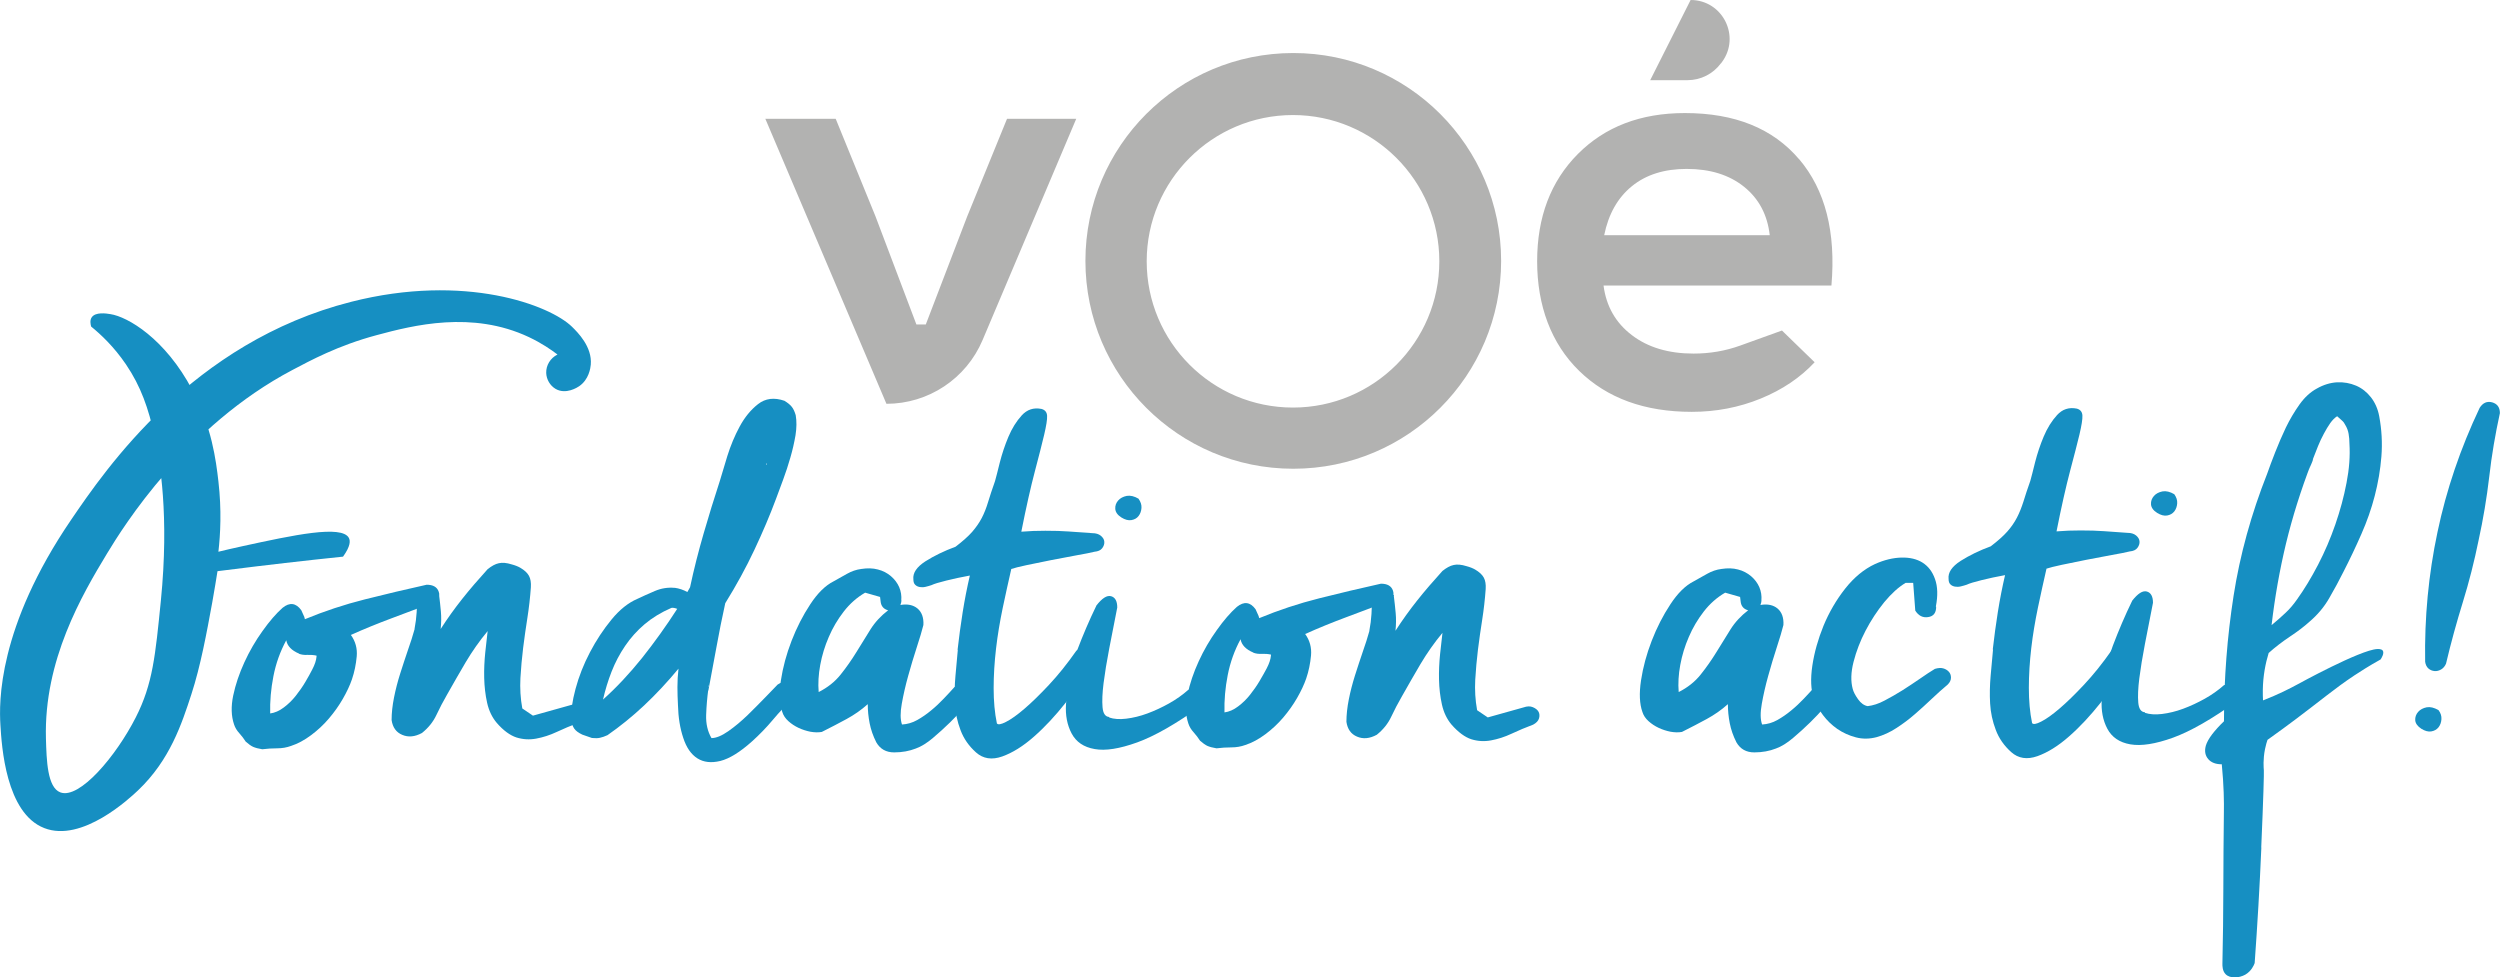 <?xml version="1.0" encoding="UTF-8"?>
<svg id="Calque_1" data-name="Calque 1" xmlns="http://www.w3.org/2000/svg" viewBox="0 0 239.47 93.62">
  <defs>
    <style>
      .cls-1 {
        fill: #b2b2b1;
      }

      .cls-1, .cls-2 {
        stroke-width: 0px;
      }

      .cls-2 {
        fill: #168fc2;
      }
    </style>
  </defs>
  <path class="cls-1" d="M153.66,22.54c.41-2.03,1.29-3.59,2.65-4.7,1.36-1.11,3.11-1.66,5.25-1.66,2.25,0,4.08.57,5.5,1.71,1.42,1.14,2.24,2.69,2.46,4.64h-15.86ZM172.33,15.25c-2.51-2.95-6.15-4.42-10.94-4.42-4.24,0-7.65,1.31-10.25,3.92-2.6,2.62-3.9,6.04-3.9,10.28s1.34,7.88,4.03,10.5c2.69,2.62,6.28,3.92,10.78,3.92,2.32,0,4.52-.42,6.6-1.27,2.08-.85,3.8-2.01,5.17-3.48l-3.13-3.04-3.99,1.44c-1.44.52-2.93.77-4.48.77-2.39,0-4.37-.59-5.91-1.77-1.55-1.18-2.45-2.76-2.71-4.75h21.83c.44-5.12-.59-9.15-3.09-12.1M92.65,20.72l-3.97,10.36h-.9l-3.92-10.36-3.81-9.34h-6.74l11.6,27.3c4.02,0,7.65-2.41,9.21-6.11l8.97-21.19h-6.63l-3.81,9.34ZM164.85,6.07l.09-.12c1.82-2.46.07-5.95-3-5.95l-3.87,7.68h3.58c1.26,0,2.44-.6,3.19-1.61M123.85,39.04c-7.74,0-14.01-6.28-14.01-14.01s6.28-14.01,14.01-14.01,14.02,6.28,14.02,14.01-6.28,14.01-14.02,14.01M123.88,5.08c-11,0-19.91,8.92-19.91,19.91s8.91,19.91,19.91,19.91,19.91-8.92,19.91-19.91-8.92-19.91-19.91-19.91"/>
  <path class="cls-2" d="M28.65,62.61c-.72-.3-1.13-.73-1.23-1.28-.58,1.07-.99,2.21-1.23,3.44-.24,1.22-.34,2.41-.31,3.57.44-.06.88-.25,1.3-.57.43-.32.81-.69,1.15-1.12.34-.43.65-.87.92-1.33.27-.46.49-.85.66-1.19.24-.46.38-.87.41-1.24v-.09c-.27-.06-.56-.08-.87-.07-.31.02-.58-.02-.82-.11M29.16,59.13s0,.06.02.09c.02.03.03.06.03.09,1.84-.76,3.76-1.4,5.75-1.9,1.99-.5,3.96-.97,5.91-1.4.61,0,1,.22,1.15.66.15.44-.04.8-.59,1.08-1.3.49-2.6.98-3.91,1.47-1.31.49-2.62,1.02-3.91,1.6.44.61.63,1.3.56,2.06-.07.76-.22,1.5-.46,2.2-.2.58-.49,1.2-.87,1.86-.38.66-.82,1.28-1.33,1.88-.51.6-1.08,1.13-1.71,1.6-.63.47-1.27.82-1.92,1.03-.41.15-.85.23-1.33.23s-.96.03-1.43.09c-.38-.06-.66-.14-.87-.23-.2-.09-.44-.26-.71-.5-.17-.27-.38-.54-.61-.8-.24-.26-.41-.54-.51-.85-.27-.79-.3-1.72-.08-2.77.22-1.05.58-2.11,1.07-3.18.49-1.07,1.07-2.07,1.74-3,.66-.93,1.3-1.67,1.92-2.22.68-.55,1.28-.47,1.79.23l.31.69Z"/>
  <path class="cls-2" d="M42.05,56.91c.07.55.13,1.1.18,1.65.05.55.04,1.11-.02,1.69.65-1.01,1.34-1.97,2.07-2.89.73-.92,1.54-1.86,2.43-2.84.38-.3.73-.5,1.07-.57.34-.08.75-.04,1.23.11.34.09.61.2.82.32.41.24.69.5.84.78.15.28.21.64.18,1.1-.07.98-.18,1.95-.33,2.91-.15.96-.29,1.92-.41,2.89-.12.96-.2,1.92-.26,2.89-.05.96,0,1.93.18,2.91l1.02.69,3.43-.96c.34-.12.64-.13.89-.02.26.11.44.25.54.43.1.18.12.4.05.64-.07.24-.26.44-.56.6-.72.27-1.41.56-2.07.87-.66.31-1.32.52-1.97.64-.65.12-1.28.08-1.89-.11-.61-.2-1.25-.66-1.89-1.4-.44-.52-.75-1.16-.92-1.92-.17-.76-.26-1.56-.28-2.38-.02-.83.02-1.63.1-2.43.08-.79.16-1.48.23-2.06-.79.95-1.48,1.94-2.1,2.98-.61,1.04-1.21,2.08-1.79,3.11-.37.64-.71,1.29-1.02,1.95-.31.66-.77,1.23-1.38,1.72-.68.37-1.31.43-1.89.18-.58-.24-.92-.72-1.02-1.42,0-.67.08-1.39.23-2.15.15-.76.35-1.53.59-2.29.24-.76.49-1.51.74-2.25.26-.73.47-1.4.64-2.01v-.05c.1-.52.17-1.05.2-1.58.03-.53.05-1.11.05-1.72.1-.24.25-.43.43-.57.19-.14.38-.21.59-.23.21-.01.4.04.59.16.19.12.33.31.44.55h.05v.09Z"/>
  <path class="cls-2" d="M73.4,44.53s.05-.02.05-.05c0-.06.02-.12.05-.18,0,.03-.03.08-.1.14v.09ZM67.88,65.6c-.03.06-.05.14-.05.23.03-.03.05-.11.05-.23M57.75,67.02c1.3-1.16,2.54-2.49,3.74-3.98,1.19-1.5,2.32-3.07,3.38-4.72-.24-.09-.43-.12-.56-.09-.99.43-1.84.95-2.56,1.56-.72.61-1.34,1.3-1.87,2.08-.53.78-.96,1.6-1.3,2.47-.34.87-.61,1.76-.82,2.68M64.61,56.3c.44.06.85.2,1.23.41l.26-.46c.37-1.74.81-3.46,1.3-5.15.49-1.69,1.01-3.38,1.56-5.06.17-.58.41-1.37.71-2.36.31-.99.7-1.93,1.18-2.82.48-.89,1.06-1.6,1.76-2.15.7-.55,1.54-.66,2.53-.32.34.21.58.41.72.6.14.18.26.44.36.78.1.58.09,1.22-.02,1.92-.12.7-.28,1.41-.49,2.13-.21.72-.43,1.42-.69,2.11-.26.69-.49,1.3-.69,1.86-.58,1.56-1.27,3.18-2.07,4.88-.8,1.7-1.73,3.4-2.79,5.11-.31,1.41-.59,2.8-.84,4.19-.26,1.39-.52,2.8-.79,4.24v-.14c-.1.76-.17,1.56-.2,2.41-.03.84.14,1.58.51,2.22.44,0,.98-.22,1.61-.66.63-.44,1.25-.96,1.87-1.56.61-.6,1.18-1.17,1.71-1.72.53-.55.91-.95,1.15-1.19.27-.18.54-.27.82-.25.27.02.49.1.66.25.17.15.26.35.28.59.02.24-.08.49-.28.73-.68.64-1.33,1.33-1.94,2.06-.61.73-1.28,1.42-1.99,2.06-1.16,1.04-2.17,1.66-3.04,1.88-.87.21-1.6.13-2.2-.25-.6-.38-1.05-1.03-1.35-1.95-.31-.92-.48-1.97-.51-3.16-.03-.58-.05-1.15-.05-1.72s.03-1.15.1-1.76c-1.06,1.28-2.16,2.46-3.3,3.53-1.14,1.07-2.31,2.01-3.5,2.84-.27.12-.51.21-.72.25-.2.05-.46.05-.77.02-.17-.06-.32-.11-.46-.16-.14-.05-.29-.1-.46-.16-.38-.18-.63-.37-.77-.57-.14-.2-.24-.47-.31-.8-.03-.82.11-1.83.43-3.02.32-1.19.78-2.36,1.38-3.5.6-1.15,1.29-2.19,2.07-3.14.78-.95,1.6-1.6,2.46-1.97.51-.24,1.07-.5,1.69-.76.61-.26,1.24-.36,1.89-.3"/>
  <path class="cls-2" d="M78.42,66.29c.85-.43,1.55-.98,2.1-1.67.55-.69,1.05-1.4,1.51-2.15.46-.75.91-1.47,1.35-2.18.44-.7,1.01-1.31,1.69-1.83-.44-.12-.68-.41-.72-.87l-.05-.41-1.43-.41c-.79.46-1.47,1.06-2.05,1.81-.58.75-1.06,1.56-1.43,2.43-.38.87-.65,1.76-.82,2.68-.17.92-.22,1.79-.15,2.61M86.35,57.49c0,.12-.03.27-.1.46.68-.12,1.23,0,1.64.34.41.35.6.88.56,1.58-.14.55-.35,1.27-.64,2.15-.29.89-.56,1.79-.82,2.73-.26.93-.46,1.82-.61,2.66-.15.84-.15,1.5.02,1.99.51-.03,1-.17,1.46-.43.46-.26.9-.56,1.33-.92.43-.35.83-.73,1.2-1.12.38-.4.72-.76,1.02-1.1.27-.18.55-.27.82-.25.27.02.49.1.66.25.17.15.26.35.28.6.02.25-.08.49-.28.73-.03.03-.23.25-.59.67-.36.41-.79.87-1.3,1.37-.51.5-1.06,1-1.64,1.49-.58.49-1.13.83-1.64,1.01-.61.24-1.3.37-2.07.37s-1.34-.32-1.71-.96c-.31-.61-.52-1.22-.64-1.83-.12-.61-.18-1.22-.18-1.83-.61.55-1.29,1.02-2.02,1.42-.73.4-1.53.81-2.38,1.24-.34.06-.71.05-1.1-.02-.39-.08-.77-.2-1.13-.37-.36-.17-.68-.38-.97-.64-.29-.26-.49-.56-.59-.89-.27-.76-.32-1.77-.13-3.02.19-1.25.53-2.51,1.02-3.78.49-1.27,1.09-2.44,1.79-3.5.7-1.07,1.44-1.8,2.23-2.2.44-.24.88-.49,1.3-.73.43-.24.88-.4,1.36-.46.58-.09,1.11-.08,1.59.05.48.12.9.34,1.25.64.36.31.62.66.79,1.05.17.4.24.83.2,1.28"/>
  <path class="cls-2" d="M91.72,62.28c.14-1.22.3-2.43.49-3.62.19-1.19.42-2.37.69-3.53-.82.15-1.57.31-2.25.48-.68.17-1.16.31-1.43.44-.17.06-.36.11-.56.16-.21.05-.39.05-.56.02-.17-.03-.32-.1-.43-.21-.12-.11-.18-.28-.18-.53-.07-.61.32-1.18,1.15-1.72.84-.53,1.8-1,2.89-1.4.68-.52,1.21-.99,1.59-1.42.37-.43.68-.87.92-1.33.24-.46.44-.97.61-1.54.17-.56.39-1.23.66-1.99.1-.37.26-.96.46-1.79.21-.82.48-1.64.82-2.45.34-.81.77-1.5,1.28-2.06.51-.56,1.14-.77,1.89-.62.34.09.52.31.54.66.02.35-.08.95-.28,1.81-.2.85-.5,2.02-.89,3.5-.39,1.48-.83,3.41-1.3,5.79.37-.03.76-.05,1.15-.07.39-.01.78-.02,1.15-.02.85,0,1.6.02,2.25.07.65.05,1.4.1,2.25.16.34,0,.61.08.82.25.2.17.32.36.33.57.02.21-.05.42-.2.62-.15.2-.4.31-.74.34-.37.09-.95.21-1.71.34-.77.14-1.58.29-2.43.46-.85.17-1.64.33-2.35.48-.71.15-1.21.28-1.48.37-.27,1.19-.55,2.44-.82,3.73-.27,1.3-.49,2.6-.64,3.89-.15,1.3-.23,2.56-.23,3.8s.1,2.36.31,3.37c.1.15.39.11.87-.14.48-.24,1.07-.66,1.77-1.26.7-.6,1.48-1.36,2.35-2.29.87-.93,1.75-2.02,2.63-3.28.27-.18.55-.27.82-.25.27.02.49.1.66.25.17.15.26.35.28.6.02.24-.08.49-.28.73-.68,1.19-1.52,2.41-2.51,3.66-.99,1.25-2,2.34-3.04,3.25-1.04.92-2.06,1.55-3.04,1.9-.99.35-1.83.22-2.51-.39-.68-.61-1.18-1.32-1.48-2.13-.31-.81-.49-1.65-.54-2.52-.05-.87-.03-1.76.05-2.66.08-.9.16-1.75.23-2.54"/>
  <path class="cls-2" d="M109.06,47.78c.2.28.3.57.28.87-.02.3-.11.56-.28.78-.17.22-.4.34-.69.39-.29.05-.61-.04-.95-.25-.38-.24-.57-.52-.59-.83-.02-.31.08-.57.28-.8.2-.23.48-.37.82-.44.34-.06.72.03,1.13.27M105.02,58c.55-.7,1.01-1,1.41-.89.39.11.59.47.59,1.08-.27,1.37-.53,2.69-.77,3.94-.24,1.25-.42,2.35-.54,3.3-.12.95-.15,1.72-.1,2.31.05.6.26.91.64.94v.05c.44.15.99.19,1.64.11.65-.08,1.32-.24,2.02-.5.7-.26,1.39-.58,2.07-.96.68-.38,1.3-.82,1.84-1.3.31-.09.58-.11.82-.05.24.06.42.17.56.32.14.15.21.34.21.57s-.1.45-.31.66c-2.42,1.74-4.48,2.92-6.16,3.53-1.69.61-3.05.83-4.09.64-1.04-.18-1.77-.68-2.2-1.49-.43-.81-.61-1.75-.54-2.82.17-1.99.53-3.7,1.07-5.15.55-1.45,1.16-2.88,1.84-4.28"/>
  <path class="cls-2" d="M120.06,62.51c-.72-.3-1.13-.73-1.23-1.28-.58,1.07-.99,2.21-1.23,3.44-.24,1.22-.34,2.41-.31,3.57.44-.06.88-.25,1.3-.57.43-.32.81-.69,1.15-1.12.34-.43.65-.87.92-1.33.27-.46.49-.85.67-1.19.24-.46.38-.87.41-1.24v-.09c-.27-.06-.56-.08-.87-.07-.31.02-.58-.02-.82-.11M120.57,59.03s0,.06.02.09c.02.03.03.06.03.09,1.84-.76,3.76-1.4,5.75-1.9,1.99-.5,3.96-.97,5.91-1.4.61,0,1,.22,1.15.67.15.44-.04.8-.59,1.08-1.3.49-2.6.98-3.91,1.47-1.31.49-2.62,1.02-3.91,1.6.44.61.63,1.3.56,2.06-.07.76-.22,1.5-.46,2.2-.2.58-.49,1.2-.87,1.86-.38.66-.82,1.28-1.33,1.88-.51.6-1.08,1.13-1.71,1.6-.63.47-1.27.82-1.92,1.03-.41.15-.85.23-1.33.23s-.95.03-1.43.09c-.38-.06-.66-.14-.87-.23-.2-.09-.44-.26-.71-.5-.17-.27-.38-.54-.61-.8-.24-.26-.41-.54-.51-.85-.27-.8-.3-1.72-.08-2.77.22-1.05.58-2.11,1.07-3.18.49-1.07,1.07-2.07,1.74-3,.66-.93,1.3-1.67,1.92-2.22.68-.55,1.28-.47,1.79.23l.31.69Z"/>
  <path class="cls-2" d="M133.51,57.08c.07.55.13,1.1.18,1.65.05.55.04,1.11-.02,1.69.65-1.01,1.34-1.97,2.07-2.89.73-.92,1.54-1.86,2.43-2.84.38-.3.73-.5,1.07-.57.34-.08.75-.04,1.23.11.34.09.61.2.82.32.41.24.69.5.84.78.15.28.21.64.18,1.1-.07.98-.18,1.95-.33,2.91-.15.96-.29,1.92-.41,2.89-.12.96-.2,1.92-.26,2.89-.05.96,0,1.93.18,2.91l1.02.69,3.43-.96c.34-.12.64-.13.89-.02.26.11.44.25.54.43.1.18.12.4.05.64-.07.24-.26.44-.56.6-.72.27-1.41.56-2.07.87-.66.31-1.32.52-1.97.64-.65.12-1.28.08-1.89-.11-.61-.2-1.25-.67-1.89-1.4-.44-.52-.75-1.16-.92-1.92-.17-.76-.26-1.56-.28-2.38-.02-.82.02-1.63.1-2.43.08-.79.16-1.48.23-2.06-.79.95-1.48,1.94-2.1,2.98-.61,1.04-1.21,2.08-1.79,3.11-.37.64-.71,1.29-1.02,1.95-.31.66-.77,1.23-1.38,1.72-.68.37-1.31.43-1.89.18-.58-.24-.92-.72-1.02-1.42,0-.67.08-1.39.23-2.15.15-.76.35-1.53.59-2.29.24-.76.49-1.51.74-2.25.26-.73.47-1.4.64-2.01v-.05c.1-.52.17-1.05.2-1.58.03-.53.05-1.11.05-1.72.1-.24.25-.43.43-.57.19-.14.38-.21.59-.23.21-.01.4.04.59.16.19.12.33.31.44.55h.05v.09Z"/>
  <path class="cls-2" d="M20.83,54.73c-.11.7-.28,1.74-.5,2.98-.53,2.9-1.12,6.1-2,8.8-.92,2.82-2.05,6.29-5.1,9.19-.79.75-5.37,5.04-8.99,3.62C.55,77.89.16,71.45.04,69.44c-.13-2.11-.28-9.32,6.8-19.69,3.28-4.81,11.57-16.97,26.8-20.84,10.92-2.78,19.05.33,21.15,2.39.54.53,1.95,1.92,1.8,3.63-.03.33-.18,1.43-1.12,2.07-.13.09-1.27.84-2.27.24-.51-.31-.86-.89-.88-1.52-.02-.73.4-1.42,1.08-1.76-.59-.45-1.51-1.09-2.74-1.67-5.44-2.56-11.08-1.13-14.57-.19-3.77,1.01-6.4,2.46-8.06,3.33-10.22,5.38-16.21,15-17.77,17.58-2.42,4-6.06,10.22-5.86,17.73.06,2.08.13,4.69,1.38,5.16,1.83.69,5.34-3.47,7.23-7.19,1.63-3.21,1.87-5.91,2.4-11.18.81-8.15-.09-13.36-.61-15.77-.57-2.62-1.3-4.74-2.73-6.85-1.16-1.71-2.43-2.89-3.34-3.63-.06-.22-.14-.61.06-.89.36-.52,1.38-.37,1.79-.3,1.64.25,5.24,2.33,7.84,7.26,1.87,3.54,2.27,6.76,2.5,8.75.32,2.77.19,5.1,0,6.75.54-.13,1.37-.33,2.39-.55,4.74-1.03,9.44-2.05,10.11-.77.14.27.17.77-.56,1.79-3.68.38-7.39.81-11.12,1.28-.3.04-.59.08-.89.11"/>
  <path class="cls-2" d="M160.8,66.29c.85-.43,1.55-.98,2.1-1.67.55-.69,1.05-1.4,1.51-2.15.46-.75.91-1.47,1.35-2.18.44-.7,1.01-1.31,1.69-1.83-.44-.12-.68-.41-.72-.87l-.05-.41-1.43-.41c-.79.46-1.47,1.06-2.05,1.81-.58.75-1.06,1.56-1.43,2.43-.38.87-.65,1.76-.82,2.68-.17.92-.22,1.79-.15,2.61M168.73,57.49c0,.12-.03.27-.1.46.68-.12,1.23,0,1.64.34.41.35.6.88.56,1.58-.14.55-.35,1.27-.64,2.15-.29.89-.56,1.79-.82,2.73-.26.93-.46,1.82-.61,2.66-.15.84-.15,1.5.03,1.99.51-.03,1-.17,1.46-.43.46-.26.9-.56,1.33-.92.43-.35.83-.73,1.2-1.12.37-.4.72-.76,1.02-1.1.27-.18.55-.27.82-.25.27.02.49.1.66.25.17.15.26.35.28.6.02.25-.08.49-.28.73-.03.03-.23.25-.59.67-.36.41-.79.87-1.3,1.37-.51.5-1.06,1-1.64,1.49-.58.49-1.13.83-1.64,1.01-.61.24-1.3.37-2.07.37s-1.34-.32-1.71-.96c-.31-.61-.52-1.22-.64-1.83-.12-.61-.18-1.22-.18-1.83-.61.55-1.29,1.02-2.02,1.42s-1.53.81-2.38,1.24c-.34.06-.71.05-1.1-.02-.39-.08-.77-.2-1.13-.37-.36-.17-.68-.38-.97-.64-.29-.26-.49-.56-.59-.89-.27-.76-.32-1.77-.13-3.02.19-1.25.53-2.51,1.02-3.78.49-1.27,1.09-2.44,1.79-3.5.7-1.07,1.44-1.8,2.23-2.2.44-.24.88-.49,1.3-.73.43-.24.88-.4,1.36-.46.58-.09,1.11-.08,1.59.05.48.12.89.34,1.25.64.36.31.62.66.79,1.05.17.4.24.83.2,1.28"/>
  <path class="cls-2" d="M185.46,58.13c0,.58-.26.91-.77.98-.51.08-.92-.13-1.23-.62l-.2-2.66h-.72c-.68.4-1.36,1.02-2.05,1.85-.68.84-1.28,1.75-1.79,2.73-.51.98-.89,1.97-1.15,2.98-.26,1.01-.28,1.88-.08,2.61.07.27.24.6.51.98.27.38.58.6.92.66.51-.06,1.05-.23,1.61-.53.56-.29,1.13-.62,1.71-.98.58-.37,1.14-.74,1.69-1.12.54-.38,1.02-.69,1.43-.94.31-.09.57-.11.79-.05.22.06.4.17.54.32.14.15.21.34.21.57s-.1.45-.31.66c-.48.4-.98.85-1.51,1.35-.53.5-1.07,1-1.64,1.49-.56.49-1.15.93-1.77,1.33-.61.4-1.25.69-1.89.87-.68.18-1.35.19-1.99.02-.65-.17-1.24-.44-1.77-.8-.53-.37-.99-.81-1.38-1.33-.39-.52-.69-1.05-.89-1.6-.27-.82-.32-1.87-.13-3.14.19-1.27.55-2.54,1.07-3.82.53-1.28,1.22-2.47,2.07-3.55.85-1.08,1.81-1.87,2.86-2.36.89-.4,1.73-.6,2.53-.62.8-.02,1.48.14,2.02.48.54.34.95.86,1.2,1.58.26.72.28,1.6.08,2.63"/>
  <path class="cls-2" d="M190.88,62.24c.14-1.22.3-2.43.49-3.62.19-1.19.42-2.37.69-3.53-.82.15-1.57.31-2.25.48-.68.17-1.16.31-1.43.44-.17.06-.36.11-.56.16-.21.05-.39.05-.56.02-.17-.03-.32-.1-.43-.21-.12-.11-.18-.28-.18-.53-.07-.61.32-1.18,1.15-1.72.84-.53,1.8-1,2.89-1.4.68-.52,1.21-.99,1.59-1.42.38-.43.68-.87.92-1.33.24-.46.44-.97.62-1.53.17-.56.39-1.23.66-1.99.1-.37.26-.96.46-1.79.21-.82.48-1.64.82-2.45.34-.81.77-1.5,1.28-2.06.51-.56,1.14-.77,1.89-.62.34.09.52.31.54.66.02.35-.08.95-.28,1.81-.21.85-.5,2.02-.9,3.5-.39,1.48-.83,3.41-1.3,5.79.38-.03.76-.05,1.15-.07.39-.01.78-.02,1.15-.02.85,0,1.6.02,2.25.07.65.05,1.4.1,2.25.16.34,0,.61.08.82.25.2.17.32.36.33.57.02.21-.05.42-.2.62-.15.2-.4.31-.74.34-.37.09-.95.21-1.71.34-.77.14-1.58.29-2.43.46-.85.17-1.64.33-2.35.48-.71.15-1.21.28-1.48.37-.27,1.19-.55,2.44-.82,3.73-.27,1.3-.49,2.6-.64,3.89-.15,1.3-.23,2.57-.23,3.8s.1,2.36.31,3.37c.1.15.39.11.87-.14.48-.24,1.07-.66,1.77-1.26.7-.6,1.48-1.36,2.35-2.29.87-.93,1.75-2.02,2.63-3.28.27-.18.55-.27.82-.25.27.02.49.1.66.25.17.15.27.35.28.6.02.24-.08.49-.28.73-.68,1.19-1.52,2.41-2.51,3.66-.99,1.25-2,2.34-3.04,3.25-1.04.92-2.06,1.55-3.04,1.9-.99.35-1.83.22-2.51-.39-.68-.61-1.18-1.32-1.48-2.13-.31-.81-.49-1.65-.54-2.52-.05-.87-.03-1.76.05-2.66.08-.9.16-1.75.23-2.54"/>
  <path class="cls-2" d="M208.27,47.34c.2.28.3.57.28.87-.02.3-.11.56-.28.78-.17.21-.4.34-.69.39-.29.05-.61-.04-.95-.25-.38-.24-.57-.52-.59-.82-.02-.31.08-.57.28-.8.2-.23.48-.37.82-.44.34-.06.72.03,1.13.27M204.23,57.55c.55-.7,1.01-1,1.41-.89.39.11.59.47.59,1.08-.27,1.37-.53,2.69-.77,3.94-.24,1.25-.42,2.35-.54,3.3-.12.95-.15,1.72-.1,2.31.05.6.26.91.64.94v.05c.44.15.99.19,1.64.11.65-.08,1.32-.24,2.02-.5.7-.26,1.39-.58,2.07-.96.68-.38,1.3-.82,1.84-1.3.31-.09.58-.11.82-.05.24.06.42.17.56.32.14.15.21.34.21.57s-.1.45-.31.66c-2.42,1.74-4.48,2.92-6.16,3.53-1.69.61-3.05.82-4.09.64s-1.77-.68-2.2-1.49c-.43-.81-.61-1.75-.54-2.82.17-1.98.53-3.7,1.07-5.15.55-1.45,1.16-2.88,1.84-4.28"/>
  <path class="cls-2" d="M237.52,39.07c.31-.49.71-.66,1.2-.53.49.14.74.48.74,1.03-.44,2.01-.79,4.05-1.02,6.09-.24,2.05-.58,4.08-1.02,6.09-.41,2.01-.91,3.99-1.51,5.93-.6,1.94-1.14,3.9-1.61,5.89-.1.24-.26.43-.46.55-.2.12-.42.18-.64.16-.22-.02-.42-.1-.59-.25-.17-.15-.27-.37-.31-.64-.07-4.22.32-8.35,1.18-12.41.85-4.06,2.2-8.03,4.04-11.91M233.58,68.02c.21.28.3.57.28.87-.02.3-.11.56-.28.78-.17.21-.4.34-.69.39-.29.05-.61-.04-.95-.25-.37-.24-.57-.52-.59-.82-.02-.3.08-.57.28-.8.2-.23.48-.37.82-.44.34-.06.71.03,1.12.27"/>
  <path class="cls-2" d="M221.16,45.05l.21-.64.2-.46c0,.06-.03.17-.1.32-.07.15-.13.3-.18.43-.05.14-.09.25-.13.34q-.03.09,0,0M223.87,39.87c-.24.15-.46.38-.66.66-.2.29-.41.63-.61,1.01-.21.38-.39.78-.56,1.19-.17.41-.32.8-.46,1.17l-.2.5c-.99,2.57-1.79,5.12-2.41,7.67-.61,2.55-1.07,5.15-1.38,7.81.48-.39.92-.79,1.33-1.17.41-.38.78-.82,1.12-1.31.68-.95,1.35-2.05,2-3.3.65-1.25,1.2-2.54,1.66-3.87.46-1.33.82-2.66,1.07-3.98.26-1.33.35-2.57.28-3.73,0-.34-.03-.66-.08-.96-.05-.3-.16-.6-.33-.87-.07-.15-.17-.29-.31-.41-.14-.12-.29-.26-.46-.41M216.61,81.19c-.16,3.77-.38,7.46-.64,11.06-.07.2-.31.77-.9,1.11-.59.33-1.45.39-1.88-.04-.32-.32-.31-.82-.31-1,.12-4.81.07-9.63.14-14.45.02-1.02,0-2.64-.2-4.66-.58,0-1.02-.17-1.3-.5-.29-.34-.37-.76-.23-1.28.1-.34.31-.7.61-1.1.31-.4.68-.81,1.13-1.24,0-4.09.31-8.1.92-12.02.61-3.92,1.69-7.83,3.22-11.7.2-.58.46-1.27.77-2.06.31-.79.65-1.58,1.02-2.36.38-.78.81-1.51,1.3-2.2.49-.69,1.05-1.2,1.66-1.53.65-.37,1.29-.56,1.94-.6.65-.03,1.25.08,1.82.32.56.24,1.04.62,1.43,1.12.39.5.66,1.11.79,1.81.24,1.28.31,2.57.21,3.85-.1,1.28-.32,2.54-.64,3.78-.32,1.24-.75,2.46-1.28,3.66-.53,1.21-1.1,2.41-1.71,3.6-.41.82-.86,1.66-1.36,2.52-.49.86-1.13,1.62-1.92,2.29-.51.46-1.13.93-1.87,1.42-.73.49-1.41,1.01-2.02,1.56-.3.98-.54,2.18-.56,3.55,0,.35,0,.68.02.99,1.45-.56,2.58-1.14,3.35-1.56,0,0,5.96-3.28,7.59-3.36.11,0,.41-.02.53.15.17.25-.12.72-.21.85-1.12.62-1.98,1.18-2.53,1.54-1.88,1.25-3.24,2.42-5.66,4.23-.61.46-1.52,1.13-2.64,1.93-.06.17-.16.49-.24.89-.2,1-.13,1.79-.11,2.03.02.22-.04,2.61-.25,7.39"/>
</svg>